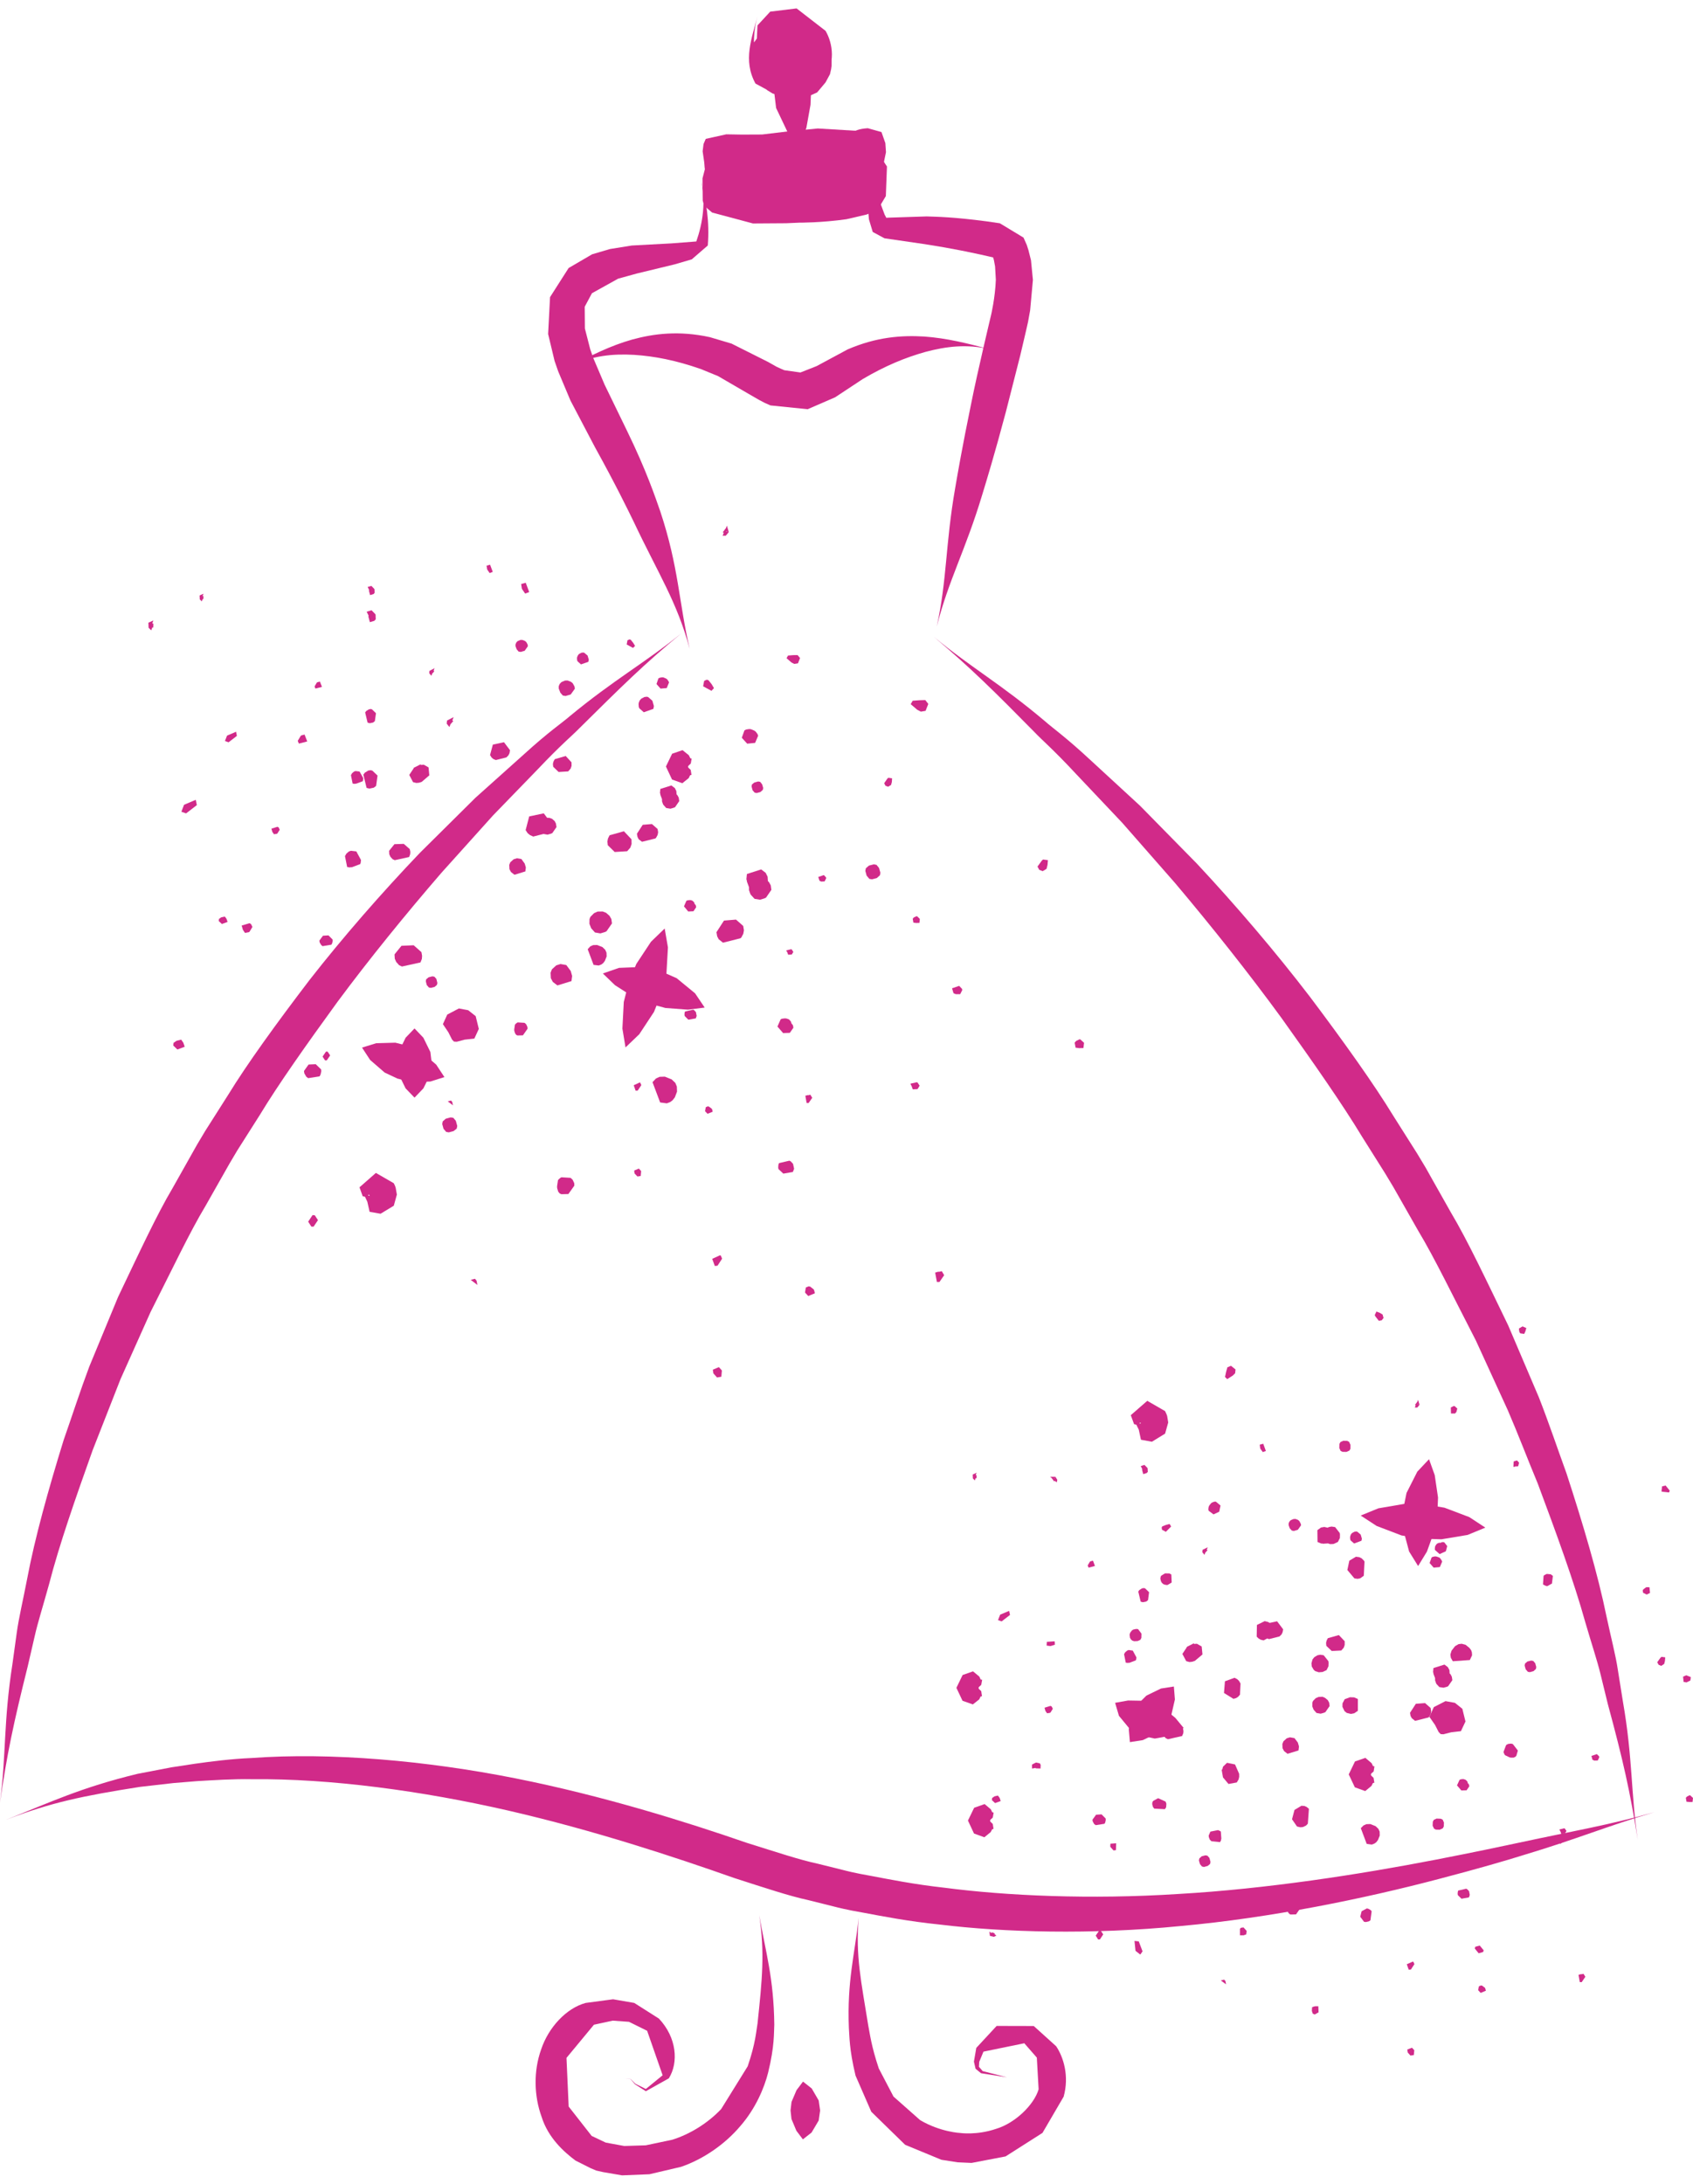<?xml version="1.0" encoding="utf-8"?>
<!-- Generator: Adobe Illustrator 14.0.0, SVG Export Plug-In . SVG Version: 6.00 Build 43363)  -->
<!DOCTYPE svg PUBLIC "-//W3C//DTD SVG 1.1//EN" "http://www.w3.org/Graphics/SVG/1.1/DTD/svg11.dtd">
<svg version="1.1" id="Capa_1" xmlns="http://www.w3.org/2000/svg" xmlns:xlink="http://www.w3.org/1999/xlink" x="0px" y="0px"
	 width="38px" height="49px" viewBox="0 0 38 49" enable-background="new 0 0 38 49" xml:space="preserve">
<g id="Capa_x0020_1">
	<g id="_1846195346656">
		<polygon fill="#D12A89" points="14.401,11.859 14.458,11.856 14.51,11.798 14.462,11.785 14.463,11.779 14.51,11.798 
			14.477,11.685 14.458,11.734 14.458,11.73 14.405,11.8 14.422,11.809 		"/>
		<polygon fill="#D12A89" points="9.682,15.164 9.703,15.108 9.704,15.112 9.75,15.061 9.732,15.05 9.754,14.993 9.64,15.053 
			9.696,15.074 9.64,15.053 9.634,15.105 		"/>
		<polygon fill="#D12A89" points="19.934,17.653 20,17.613 20.018,17.547 20.023,17.464 19.939,17.452 19.917,17.471 19.846,17.574 
			19.875,17.631 		"/>
		<polygon fill="#D12A89" points="18.105,24.749 18.149,24.75 18.231,24.633 18.189,24.564 18.127,24.578 18.143,24.568 
			18.076,24.587 		"/>
		<polygon fill="#D12A89" points="15.363,22.771 15.369,22.799 15.45,22.88 15.617,22.851 15.637,22.795 15.62,22.709 
			15.578,22.664 15.556,22.656 15.377,22.696 15.366,22.724 		"/>
		<polygon fill="#D12A89" points="17.663,21.349 17.691,21.422 17.771,21.418 17.807,21.359 17.771,21.304 17.756,21.299 
			17.649,21.325 17.66,21.357 		"/>
		<polygon fill="#D12A89" points="20.571,20.71 20.552,20.71 20.637,20.708 20.646,20.619 20.586,20.56 20.572,20.558 
			20.512,20.585 20.486,20.615 20.502,20.703 		"/>
		<polygon fill="#D12A89" points="14.234,26.265 14.243,26.33 14.268,26.357 14.307,26.398 14.381,26.387 14.391,26.277 
			14.339,26.221 		"/>
		<polygon fill="#D12A89" points="15.881,24.991 15.997,24.945 15.981,24.884 15.972,24.875 15.917,24.833 15.889,24.823 
			15.841,24.844 15.825,24.933 		"/>
		<polygon fill="#D12A89" points="10.938,12.783 10.991,12.859 11.06,12.832 11,12.671 10.921,12.693 10.933,12.767 		"/>
		<polygon fill="#D12A89" points="9.285,17.229 9.285,17.239 9.186,17.388 9.271,17.55 9.345,17.568 9.404,17.563 9.448,17.55 
			9.468,17.542 9.636,17.397 9.619,17.219 9.513,17.159 9.447,17.164 9.441,17.15 		"/>
		<polygon fill="#D12A89" points="12.954,14.813 12.962,14.837 13.04,14.908 13.205,14.85 13.216,14.802 13.188,14.709 
			13.115,14.648 13.093,14.641 13.05,14.646 12.995,14.675 12.971,14.705 12.954,14.744 12.95,14.769 		"/>
		<polygon fill="#D12A89" points="7.209,21.204 7.24,21.23 7.438,21.197 7.454,21.169 7.468,21.114 7.465,21.081 7.372,20.988 
			7.249,20.996 7.168,21.106 7.175,21.146 		"/>
		<polygon fill="#D12A89" points="9.579,22.103 9.627,22.158 9.672,22.166 9.754,22.145 9.807,22.1 9.817,22.055 9.794,21.964 
			9.75,21.915 9.704,21.907 9.619,21.929 9.564,21.976 9.558,22.021 		"/>
		<polygon fill="#D12A89" points="11.597,14.569 11.64,14.62 11.689,14.628 11.777,14.602 11.848,14.501 11.843,14.462 
			11.813,14.407 11.784,14.382 11.724,14.359 11.681,14.359 11.617,14.386 11.587,14.419 11.571,14.459 11.571,14.5 		"/>
		<polygon fill="#D12A89" points="8.282,13.24 8.281,13.255 8.307,13.353 8.384,13.33 8.41,13.301 8.405,13.221 8.39,13.202 
			8.336,13.147 8.252,13.17 8.292,13.253 		"/>
		<polygon fill="#D12A89" points="4.981,20.733 5.108,20.686 5.083,20.615 5.047,20.566 4.966,20.583 4.915,20.619 4.91,20.667 		
			"/>
		<polygon fill="#D12A89" points="7.227,15.413 7.18,15.293 7.118,15.31 7.108,15.321 7.061,15.402 7.079,15.45 		"/>
		<polygon fill="#D12A89" points="7.946,17.313 7.901,17.351 7.877,17.394 7.915,17.582 7.963,17.589 7.985,17.582 7.99,17.586 
			8.141,17.53 8.149,17.508 8.154,17.461 8.071,17.312 7.98,17.301 		"/>
		<polygon fill="#D12A89" points="8.251,16.215 8.3,16.228 8.376,16.212 8.414,16.18 8.439,16.003 8.35,15.917 8.323,15.908 
			8.279,15.917 8.222,15.952 8.196,15.986 		"/>
		<polygon fill="#D12A89" points="5.13,16.656 5.317,16.512 5.299,16.419 5.096,16.506 5.049,16.627 		"/>
		<polygon fill="#D12A89" points="6.15,18.719 6.219,18.708 6.229,18.696 6.279,18.618 6.253,18.564 6.226,18.552 6.092,18.594 
			6.113,18.667 		"/>
		<polygon fill="#D12A89" points="14.824,17.822 14.818,17.823 14.859,17.931 14.859,17.98 14.88,18.041 14.889,18.058 
			14.953,18.13 15.049,18.146 15.12,18.125 15.152,18.112 15.246,17.975 15.234,17.897 15.204,17.842 15.186,17.825 15.18,17.748 
			15.147,17.683 15.069,17.624 14.821,17.703 14.813,17.794 		"/>
		<polygon fill="#D12A89" points="15.447,20.452 15.565,20.447 15.625,20.358 15.62,20.321 15.604,20.292 15.595,20.294 
			15.583,20.252 15.548,20.214 15.509,20.198 15.479,20.196 15.433,20.202 15.407,20.211 15.352,20.337 		"/>
		<polygon fill="#D12A89" points="13.323,21.65 13.438,21.664 13.497,21.642 13.539,21.61 13.576,21.562 13.616,21.461 
			13.613,21.375 13.584,21.311 13.522,21.251 13.403,21.204 13.315,21.206 13.25,21.234 13.191,21.299 		"/>
		<polygon fill="#D12A89" points="14.309,18.779 14.335,18.831 14.41,18.888 14.709,18.814 14.725,18.8 14.761,18.734 
			14.772,18.674 14.76,18.601 14.633,18.49 14.426,18.507 14.296,18.708 		"/>
		<polygon fill="#D12A89" points="17.829,14.897 17.911,14.884 17.957,14.765 17.902,14.699 17.804,14.7 17.688,14.709 
			17.654,14.769 17.766,14.866 		"/>
		<polygon fill="#D12A89" points="10.124,24.694 10.05,24.713 10.166,24.801 10.151,24.727 		"/>
		<polygon fill="#D12A89" points="12.242,18.351 12.179,18.378 12.119,18.441 12.104,18.481 12.102,18.563 12.133,18.64 
			12.197,18.712 12.29,18.728 12.362,18.708 12.396,18.694 12.491,18.558 12.478,18.479 12.45,18.424 12.391,18.372 12.331,18.35 		
			"/>
		<polygon fill="#D12A89" points="12.422,17.09 12.41,17.142 12.417,17.205 12.538,17.322 12.753,17.309 12.808,17.246 
			12.829,17.185 12.827,17.104 12.697,16.963 12.451,17.035 		"/>
		<polygon fill="#D12A89" points="14.209,14.538 14.254,14.492 14.212,14.424 14.157,14.355 14.13,14.347 14.084,14.366 
			14.066,14.461 		"/>
		<polygon fill="#D12A89" points="14.826,15.451 14.965,15.439 15.017,15.313 15.004,15.284 14.974,15.242 14.95,15.225 
			14.891,15.2 14.859,15.198 14.809,15.207 14.779,15.221 14.735,15.348 		"/>
		<polygon fill="#D12A89" points="18.41,19.769 18.432,19.781 18.509,19.777 18.543,19.708 18.54,19.686 18.492,19.635 
			18.366,19.678 18.394,19.763 		"/>
		<polygon fill="#D12A89" points="11.034,16.997 11.073,17.031 11.129,17.054 11.366,16.995 11.413,16.947 11.436,16.899 
			11.447,16.833 11.312,16.654 11.062,16.708 10.999,16.943 		"/>
		<polygon fill="#D12A89" points="11.544,23.105 11.542,23.125 11.562,23.188 11.587,23.221 11.614,23.234 11.737,23.231 
			11.84,23.085 11.838,23.043 11.811,22.984 11.78,22.955 11.77,22.95 11.618,22.941 11.599,22.953 11.571,22.976 11.558,22.992 
			11.541,23.105 		"/>
		<polygon fill="#D12A89" points="11.777,19.377 11.703,19.275 11.602,19.258 11.528,19.281 11.453,19.349 11.43,19.407 
			11.435,19.503 11.469,19.567 11.548,19.628 11.792,19.553 11.803,19.464 		"/>
		<polygon fill="#D12A89" points="4.484,13.449 4.529,13.494 4.548,13.442 4.564,13.448 4.568,13.38 4.548,13.374 4.568,13.322 
			4.48,13.361 		"/>
		<polygon fill="#D12A89" points="8.733,19.091 8.737,19.167 8.762,19.223 8.811,19.278 8.861,19.301 9.183,19.23 9.206,19.168 
			9.21,19.115 9.197,19.052 9.063,18.935 8.853,18.942 		"/>
		<polygon fill="#D12A89" points="16.892,17.732 16.939,17.786 16.986,17.794 17.067,17.772 17.122,17.723 17.13,17.679 
			17.106,17.598 17.062,17.543 17.017,17.535 16.93,17.559 16.877,17.603 16.87,17.649 		"/>
		<polygon fill="#D12A89" points="7.354,23.597 7.317,23.596 7.24,23.708 7.296,23.793 7.334,23.793 7.41,23.682 		"/>
		<polygon fill="#D12A89" points="14.267,24.473 14.314,24.47 14.395,24.348 14.37,24.293 14.358,24.289 14.224,24.351 		"/>
		<polygon fill="#D12A89" points="31.756,31.583 31.812,31.582 31.862,31.521 31.813,31.508 31.816,31.504 31.862,31.521 
			31.828,31.408 31.812,31.457 31.812,31.453 31.758,31.525 31.776,31.531 		"/>
		<polygon fill="#D12A89" points="27.035,34.888 27.056,34.832 27.057,34.836 27.104,34.783 27.086,34.773 27.109,34.718 
			26.992,34.775 27.049,34.799 26.992,34.775 26.986,34.828 		"/>
		<polygon fill="#D12A89" points="37.287,37.379 37.353,37.336 37.37,37.27 37.377,37.188 37.294,37.176 37.27,37.196 
			37.197,37.298 37.228,37.354 		"/>
		<polygon fill="#D12A89" points="35.459,44.475 35.502,44.475 35.584,44.355 35.543,44.289 35.481,44.301 35.496,44.292 
			35.43,44.313 		"/>
		<polygon fill="#D12A89" points="32.717,42.494 32.722,42.523 32.803,42.604 32.971,42.574 32.99,42.518 32.973,42.433 
			32.931,42.39 32.909,42.379 32.729,42.421 32.721,42.449 		"/>
		<polygon fill="#D12A89" points="35.016,41.073 35.044,41.148 35.123,41.141 35.16,41.084 35.123,41.029 35.109,41.024 
			35.002,41.05 35.013,41.082 		"/>
		<polygon fill="#D12A89" points="37.924,40.434 37.904,40.434 37.99,40.434 38,40.342 37.938,40.285 37.926,40.281 37.865,40.311 
			37.839,40.34 37.854,40.427 		"/>
		<polygon fill="#D12A89" points="31.587,45.988 31.596,46.053 31.621,46.081 31.658,46.123 31.734,46.111 31.744,46.003 
			31.692,45.947 		"/>
		<polygon fill="#D12A89" points="33.234,44.717 33.351,44.668 33.334,44.607 33.324,44.598 33.27,44.556 33.242,44.549 
			33.194,44.57 33.178,44.656 		"/>
		<polygon fill="#D12A89" points="28.29,32.508 28.344,32.582 28.413,32.557 28.354,32.395 28.275,32.416 28.285,32.492 		"/>
		<polygon fill="#D12A89" points="26.638,36.953 26.638,36.962 26.539,37.111 26.625,37.273 26.697,37.293 26.757,37.287 
			26.801,37.273 26.82,37.266 26.99,37.123 26.972,36.944 26.865,36.883 26.8,36.887 26.795,36.873 		"/>
		<polygon fill="#D12A89" points="30.306,34.537 30.314,34.563 30.393,34.633 30.558,34.572 30.568,34.525 30.541,34.433 
			30.468,34.371 30.447,34.363 30.402,34.369 30.348,34.398 30.322,34.428 30.307,34.469 30.303,34.494 		"/>
		<polygon fill="#D12A89" points="24.559,40.928 24.594,40.953 24.791,40.922 24.807,40.893 24.819,40.839 24.817,40.804 
			24.725,40.711 24.602,40.719 24.521,40.83 24.527,40.871 		"/>
		<polygon fill="#D12A89" points="26.934,41.828 26.979,41.881 27.025,41.891 27.107,41.868 27.16,41.824 27.17,41.778 
			27.146,41.689 27.102,41.639 27.057,41.63 26.972,41.652 26.919,41.701 26.91,41.746 		"/>
		<polygon fill="#D12A89" points="28.949,34.293 28.995,34.343 29.042,34.352 29.131,34.325 29.203,34.224 29.195,34.188 
			29.166,34.133 29.137,34.105 29.077,34.082 29.031,34.085 28.97,34.111 28.94,34.143 28.924,34.182 28.924,34.223 		"/>
		<polygon fill="#D12A89" points="25.635,32.965 25.634,32.98 25.66,33.076 25.736,33.053 25.763,33.026 25.758,32.943 
			25.742,32.925 25.688,32.87 25.605,32.896 25.645,32.977 		"/>
		<polygon fill="#D12A89" points="22.335,40.458 22.461,40.412 22.437,40.34 22.398,40.289 22.32,40.307 22.269,40.344 
			22.263,40.391 		"/>
		<polygon fill="#D12A89" points="24.576,35.137 24.532,35.018 24.471,35.035 24.461,35.045 24.413,35.126 24.434,35.175 		"/>
		<polygon fill="#D12A89" points="25.299,37.037 25.255,37.074 25.23,37.117 25.268,37.307 25.315,37.313 25.338,37.307 
			25.342,37.313 25.494,37.255 25.502,37.23 25.507,37.188 25.426,37.037 25.333,37.023 		"/>
		<polygon fill="#D12A89" points="25.603,35.938 25.652,35.951 25.728,35.936 25.768,35.904 25.791,35.726 25.703,35.641 
			25.675,35.633 25.632,35.64 25.574,35.677 25.549,35.712 		"/>
		<polygon fill="#D12A89" points="22.482,36.381 22.67,36.236 22.65,36.145 22.449,36.23 22.401,36.352 		"/>
		<polygon fill="#D12A89" points="23.503,38.443 23.572,38.432 23.581,38.422 23.631,38.342 23.605,38.29 23.578,38.277 
			23.445,38.318 23.466,38.393 		"/>
		<polygon fill="#D12A89" points="32.176,37.547 32.171,37.549 32.211,37.654 32.211,37.704 32.232,37.764 32.24,37.783 
			32.307,37.855 32.4,37.869 32.475,37.849 32.504,37.836 32.599,37.699 32.586,37.621 32.557,37.566 32.538,37.55 32.533,37.473 
			32.498,37.408 32.422,37.35 32.174,37.428 32.166,37.518 		"/>
		<polygon fill="#D12A89" points="32.8,40.174 32.918,40.171 32.979,40.082 32.973,40.047 32.956,40.018 32.947,40.018 
			32.936,39.975 32.901,39.938 32.861,39.922 32.832,39.919 32.785,39.925 32.76,39.937 32.703,40.061 		"/>
		<polygon fill="#D12A89" points="30.676,41.373 30.791,41.389 30.85,41.366 30.891,41.336 30.93,41.285 30.969,41.187 
			30.967,41.098 30.938,41.035 30.875,40.975 30.756,40.928 30.668,40.931 30.604,40.96 30.544,41.021 		"/>
		<polygon fill="#D12A89" points="31.66,38.502 31.688,38.553 31.762,38.613 32.063,38.537 32.078,38.524 32.113,38.459 
			32.123,38.399 32.111,38.324 31.986,38.214 31.779,38.23 31.648,38.432 		"/>
		<polygon fill="#D12A89" points="35.181,34.621 35.264,34.606 35.311,34.488 35.256,34.422 35.157,34.426 35.041,34.433 
			35.006,34.492 35.12,34.59 		"/>
		<polygon fill="#D12A89" points="27.477,44.419 27.402,44.438 27.52,44.525 27.505,44.451 		"/>
		<polygon fill="#D12A89" points="29.596,38.076 29.532,38.104 29.471,38.166 29.456,38.205 29.455,38.289 29.485,38.363 
			29.55,38.436 29.643,38.452 29.715,38.432 29.749,38.417 29.844,38.28 29.833,38.203 29.803,38.148 29.743,38.098 29.684,38.072 
					"/>
		<polygon fill="#D12A89" points="29.775,36.814 29.764,36.865 29.77,36.93 29.891,37.045 30.106,37.034 30.161,36.971 
			30.182,36.91 30.182,36.826 30.051,36.688 29.804,36.758 		"/>
		<polygon fill="#D12A89" points="31.564,34.262 31.604,34.215 31.564,34.146 31.51,34.078 31.483,34.07 31.437,34.091 
			31.418,34.186 		"/>
		<polygon fill="#D12A89" points="32.179,35.175 32.318,35.162 32.37,35.039 32.357,35.01 32.327,34.967 32.304,34.947 
			32.243,34.926 32.211,34.922 32.161,34.932 32.133,34.946 32.088,35.071 		"/>
		<polygon fill="#D12A89" points="35.763,39.494 35.785,39.504 35.862,39.502 35.896,39.432 35.893,39.41 35.842,39.359 35.72,39.4 
			35.744,39.486 		"/>
		<polygon fill="#D12A89" points="28.387,36.721 28.426,36.754 28.482,36.779 28.719,36.719 28.766,36.672 28.789,36.623 
			28.801,36.559 28.665,36.379 28.414,36.432 28.352,36.669 		"/>
		<polygon fill="#D12A89" points="28.896,42.83 28.895,42.85 28.914,42.914 28.941,42.945 28.967,42.958 29.09,42.955 
			29.192,42.809 29.191,42.77 29.164,42.709 29.133,42.68 29.12,42.674 28.97,42.665 28.952,42.677 28.924,42.699 28.911,42.715 
			28.894,42.83 		"/>
		<polygon fill="#D12A89" points="29.131,39.1 29.055,39 28.954,38.982 28.881,39.004 28.807,39.072 28.783,39.133 28.787,39.226 
			28.821,39.291 28.899,39.352 29.145,39.277 29.156,39.188 		"/>
		<polygon fill="#D12A89" points="21.836,33.172 21.88,33.218 21.9,33.166 21.917,33.172 21.92,33.104 21.899,33.096 21.92,33.045 
			21.833,33.086 		"/>
		<polygon fill="#D12A89" points="26.086,38.816 26.09,38.891 26.115,38.945 26.166,39.002 26.214,39.025 26.533,38.953 
			26.559,38.891 26.563,38.84 26.551,38.776 26.415,38.658 26.206,38.666 		"/>
		<polygon fill="#D12A89" points="34.244,37.455 34.293,37.512 34.338,37.52 34.42,37.498 34.475,37.448 34.482,37.404 
			34.459,37.321 34.415,37.269 34.368,37.26 34.283,37.281 34.229,37.328 34.221,37.373 		"/>
		<polygon fill="#D12A89" points="24.707,43.32 24.67,43.32 24.594,43.432 24.648,43.518 24.687,43.518 24.762,43.404 		"/>
		<polygon fill="#D12A89" points="31.619,44.196 31.668,44.193 31.747,44.071 31.723,44.019 31.711,44.014 31.576,44.074 		"/>
		<polygon fill="#D12A89" points="13.531,21.843 13.804,22.106 14.229,22.378 14.575,22.52 14.935,22.617 15.441,22.655 
			15.817,22.608 15.601,22.288 15.188,21.949 14.821,21.787 14.429,21.696 13.895,21.717 		"/>
		<polygon fill="#D12A89" points="14.919,20.834 14.611,21.132 14.282,21.63 14.112,22.047 14.001,22.482 13.97,23.079 
			14.04,23.502 14.349,23.206 14.678,22.707 14.847,22.29 14.958,21.854 14.992,21.257 		"/>
		<polygon fill="#D12A89" points="31.83,35.139 32.028,34.815 32.2,34.34 32.262,33.972 32.277,33.601 32.203,33.099 32.075,32.742 
			31.812,33.021 31.57,33.499 31.49,33.893 31.49,34.296 31.628,34.813 		"/>
		<polygon fill="#D12A89" points="30.541,34.006 30.9,34.24 31.459,34.453 31.902,34.525 32.353,34.539 32.941,34.441 
			33.339,34.277 32.979,34.041 32.422,33.83 31.979,33.756 31.527,33.743 30.938,33.844 		"/>
		<polygon fill="#D12A89" points="8.126,23.506 8.308,23.784 8.635,24.067 8.92,24.201 9.226,24.278 9.657,24.268 9.975,24.168 
			9.792,23.89 9.466,23.606 9.18,23.473 8.874,23.396 8.443,23.408 		"/>
		<polygon fill="#D12A89" points="9.304,23.076 9.104,23.285 8.948,23.605 8.916,23.853 8.947,24.101 9.103,24.42 9.304,24.629 
			9.504,24.42 9.661,24.101 9.69,23.853 9.66,23.605 9.503,23.285 		"/>
		<polygon fill="#D12A89" points="32.084,38.523 32.209,38.703 32.291,38.863 32.336,38.91 32.398,38.914 32.573,38.869 
			32.791,38.844 32.893,38.627 32.823,38.342 32.655,38.208 32.445,38.17 32.183,38.304 		"/>
		<polygon fill="#D12A89" points="9.941,22.98 10.064,23.163 10.145,23.324 10.189,23.371 10.252,23.375 10.428,23.328 
			10.647,23.304 10.747,23.087 10.677,22.801 10.51,22.668 10.3,22.628 10.039,22.765 		"/>
		<polygon fill="#D12A89" points="26.348,37.842 26.059,37.887 25.732,38.046 25.551,38.226 25.417,38.443 25.336,38.797 
			25.361,39.09 25.651,39.045 25.977,38.887 26.156,38.704 26.29,38.486 26.371,38.133 		"/>
		<polygon fill="#D12A89" points="25.029,38.208 25.115,38.5 25.37,38.809 25.631,38.949 25.92,39.01 26.313,38.939 26.567,38.771 
			26.38,38.545 26.111,38.324 25.896,38.223 25.668,38.162 25.32,38.156 		"/>
		<polygon fill="#D12A89" points="25.568,31.98 25.583,31.92 25.656,31.951 25.728,32.027 25.711,31.926 25.695,31.904 
			25.695,31.904 25.596,31.936 25.596,31.938 25.597,31.938 25.597,31.938 25.6,31.939 25.603,31.942 25.611,31.951 25.623,31.96 
			25.621,31.955 25.609,31.945 25.483,31.922 25.56,32.078 25.609,32.305 25.855,32.35 26.151,32.168 26.221,31.918 26.197,31.771 
			26.18,31.725 26.15,31.662 25.751,31.432 25.381,31.754 25.455,31.956 		"/>
		<polygon fill="#D12A89" points="8.257,26.867 8.27,26.805 8.343,26.836 8.414,26.914 8.397,26.813 8.384,26.789 8.382,26.791 
			8.282,26.824 8.284,26.824 8.286,26.824 8.291,26.83 8.296,26.836 8.31,26.848 8.307,26.842 8.295,26.833 8.171,26.807 
			8.245,26.965 8.296,27.191 8.542,27.234 8.839,27.054 8.908,26.804 8.882,26.656 8.868,26.611 8.838,26.549 8.437,26.318 
			8.069,26.641 8.141,26.842 		"/>
		<polygon fill="#D12A89" points="22.283,40.926 22.232,40.877 22.222,40.854 22.222,40.854 22.232,40.83 22.283,40.783 
			22.303,40.672 22.271,40.664 22.24,40.598 22.1,40.48 21.865,40.563 21.726,40.85 21.862,41.141 22.094,41.225 22.236,41.109 
			22.27,41.045 22.3,41.037 		"/>
		<polygon fill="#D12A89" points="30.83,39.891 30.778,39.842 30.77,39.817 30.77,39.817 30.778,39.795 30.832,39.748 30.85,39.635 
			30.818,39.627 30.787,39.563 30.646,39.443 30.413,39.524 30.273,39.814 30.41,40.104 30.643,40.188 30.783,40.073 30.815,40.009 
			30.848,40 		"/>
		<polygon fill="#D12A89" points="22.024,37.947 21.973,37.898 21.963,37.875 21.963,37.875 21.973,37.852 22.024,37.805 
			22.045,37.691 22.012,37.686 21.981,37.619 21.84,37.502 21.606,37.584 21.467,37.872 21.604,38.162 21.836,38.244 21.979,38.131 
			22.01,38.066 22.041,38.059 		"/>
		<polygon fill="#D12A89" points="15.503,17.275 15.452,17.227 15.442,17.203 15.442,17.205 15.454,17.18 15.505,17.132 
			15.524,17.021 15.494,17.014 15.462,16.947 15.32,16.832 15.086,16.912 14.947,17.199 15.084,17.491 15.315,17.574 15.458,17.46 
			15.49,17.394 15.521,17.388 		"/>
		<polygon fill="#D12A89" points="23.718,33.262 23.732,33.206 23.689,33.137 23.662,33.181 23.659,33.178 23.689,33.137 
			23.57,33.137 23.61,33.168 23.607,33.168 23.662,33.241 23.675,33.227 		"/>
		<polygon fill="#D12A89" points="25.545,38.878 25.495,38.84 25.5,38.84 25.464,38.779 25.448,38.795 25.398,38.754 25.423,38.885 
			25.46,38.837 25.423,38.885 25.473,38.907 		"/>
		<polygon fill="#D12A89" points="31.054,29.573 31.033,29.496 30.973,29.459 30.895,29.428 30.857,29.506 30.869,29.535 
			30.949,29.637 31.013,29.625 		"/>
		<polygon fill="#D12A89" points="37.462,33.488 37.478,33.447 37.385,33.332 37.305,33.352 37.301,33.415 37.297,33.398 
			37.295,33.47 		"/>
		<polygon fill="#D12A89" points="34.702,35.586 34.73,35.59 34.834,35.532 34.855,35.36 34.807,35.324 34.717,35.316 
			34.662,35.343 34.646,35.363 34.633,35.55 34.658,35.566 		"/>
		<polygon fill="#D12A89" points="33.996,32.905 34.076,32.9 34.096,32.82 34.05,32.769 33.985,32.786 33.975,32.799 33.969,32.913 
			34.003,32.912 		"/>
		<polygon fill="#D12A89" points="34.241,29.865 34.234,29.884 34.259,29.799 34.174,29.762 34.1,29.805 34.092,29.816 
			34.102,29.885 34.123,29.918 34.212,29.93 		"/>
		<polygon fill="#D12A89" points="37.789,37.738 37.854,37.75 37.891,37.732 37.941,37.707 37.951,37.631 37.848,37.59 
			37.777,37.622 		"/>
		<polygon fill="#D12A89" points="37.035,35.742 37.023,35.615 36.957,35.613 36.943,35.619 36.888,35.66 36.871,35.684 
			36.879,35.738 36.961,35.779 		"/>
		<polygon fill="#D12A89" points="23.586,36.933 23.677,36.904 23.672,36.828 23.496,36.84 23.492,36.924 23.57,36.934 		"/>
		<polygon fill="#D12A89" points="27.451,39.885 27.457,39.889 27.574,40.029 27.76,39.995 27.8,39.928 27.814,39.869 
			27.813,39.818 27.813,39.801 27.721,39.591 27.541,39.554 27.451,39.641 27.434,39.707 27.42,39.707 		"/>
		<polygon fill="#D12A89" points="26.18,35.564 26.206,35.564 26.299,35.509 26.291,35.329 26.247,35.305 26.15,35.303 
			26.064,35.355 26.052,35.377 26.044,35.422 26.059,35.482 26.08,35.518 26.112,35.545 26.137,35.555 		"/>
		<polygon fill="#D12A89" points="30.726,43.111 30.76,43.088 30.787,42.885 30.765,42.859 30.715,42.83 30.68,42.821 
			30.562,42.885 30.531,43.008 30.616,43.121 30.658,43.127 		"/>
		<polygon fill="#D12A89" points="32.315,41.055 32.383,41.025 32.406,40.983 32.41,40.896 32.382,40.83 32.339,40.809 
			32.245,40.805 32.185,40.832 32.16,40.875 32.156,40.965 32.188,41.032 32.229,41.053 		"/>
		<polygon fill="#D12A89" points="25.536,36.822 25.597,36.793 25.619,36.75 25.621,36.656 25.545,36.555 25.504,36.55 
			25.44,36.563 25.406,36.584 25.367,36.635 25.354,36.678 25.362,36.747 25.385,36.787 25.418,36.814 25.459,36.826 		"/>
		<polygon fill="#D12A89" points="23.239,39.673 23.256,39.679 23.355,39.682 23.358,39.6 23.339,39.566 23.257,39.548 
			23.234,39.557 23.164,39.594 23.164,39.682 23.256,39.668 		"/>
		<polygon fill="#D12A89" points="29.596,45.152 29.59,45.016 29.511,45.017 29.451,45.037 29.445,45.121 29.465,45.182 
			29.51,45.202 		"/>
		<polygon fill="#D12A89" points="25.053,41.36 24.924,41.369 24.92,41.434 24.928,41.447 24.993,41.52 25.047,41.514 		"/>
		<polygon fill="#D12A89" points="27.133,41.223 27.154,41.277 27.191,41.314 27.385,41.334 27.408,41.289 27.408,41.265 
			27.414,41.262 27.402,41.097 27.384,41.084 27.34,41.064 27.168,41.098 27.129,41.187 		"/>
		<polygon fill="#D12A89" points="26.146,40.595 26.174,40.552 26.18,40.473 26.162,40.424 25.994,40.348 25.885,40.408 
			25.867,40.434 25.861,40.479 25.879,40.545 25.907,40.582 		"/>
		<polygon fill="#D12A89" points="25.645,43.785 25.56,43.561 25.464,43.551 25.487,43.773 25.594,43.857 		"/>
		<polygon fill="#D12A89" points="27.972,43.404 27.982,43.332 27.975,43.318 27.911,43.248 27.853,43.256 27.832,43.279 
			27.832,43.424 27.911,43.425 		"/>
		<polygon fill="#D12A89" points="29.689,34.633 29.689,34.639 29.808,34.631 29.855,34.647 29.92,34.645 29.94,34.641 
			30.03,34.598 30.074,34.511 30.076,34.433 30.071,34.398 29.967,34.265 29.886,34.253 29.822,34.266 29.801,34.279 29.724,34.262 
			29.65,34.275 29.569,34.334 29.572,34.599 29.659,34.635 		"/>
		<polygon fill="#D12A89" points="32.453,34.807 32.483,34.691 32.416,34.605 32.377,34.602 32.345,34.609 32.344,34.617 
			32.298,34.617 32.251,34.639 32.225,34.674 32.211,34.7 32.205,34.749 32.207,34.777 32.313,34.871 		"/>
		<polygon fill="#D12A89" points="32.991,37.248 33.041,37.142 33.037,37.077 33.02,37.027 32.982,36.976 32.895,36.906 
			32.809,36.883 32.739,36.891 32.66,36.936 32.58,37.039 32.554,37.125 32.564,37.196 32.608,37.275 		"/>
		<polygon fill="#D12A89" points="30.473,35.426 30.531,35.414 30.611,35.357 30.627,35.043 30.619,35.023 30.564,34.967 
			30.51,34.94 30.434,34.93 30.286,35.019 30.242,35.228 30.4,35.416 		"/>
		<polygon fill="#D12A89" points="27.723,30.813 27.732,30.728 27.63,30.646 27.549,30.68 27.522,30.776 27.496,30.896 
			27.545,30.945 27.673,30.863 		"/>
		<polygon fill="#D12A89" points="35.02,41.297 35.016,41.377 35.137,41.288 35.059,41.279 		"/>
		<polygon fill="#D12A89" points="29.436,37.321 29.443,37.393 29.488,37.469 29.522,37.498 29.601,37.523 29.686,37.516 
			29.775,37.475 29.818,37.388 29.821,37.311 29.816,37.273 29.711,37.141 29.633,37.129 29.569,37.142 29.5,37.184 29.46,37.234 		
			"/>
		<polygon fill="#D12A89" points="28.254,36.768 28.3,36.793 28.363,36.807 28.514,36.725 28.566,36.509 28.522,36.437 
			28.468,36.396 28.387,36.375 28.212,36.461 28.207,36.724 		"/>
		<polygon fill="#D12A89" points="26.287,34.252 26.252,34.195 26.174,34.215 26.09,34.248 26.074,34.273 26.081,34.324 
			26.168,34.371 		"/>
		<polygon fill="#D12A89" points="27.366,33.92 27.395,33.781 27.289,33.693 27.256,33.695 27.206,33.713 27.181,33.732 
			27.141,33.783 27.128,33.813 27.121,33.865 27.128,33.898 27.238,33.98 		"/>
		<polygon fill="#D12A89" points="32.672,31.701 32.689,31.682 32.71,31.605 32.65,31.551 32.629,31.548 32.564,31.582 
			32.568,31.716 32.66,31.716 		"/>
		<polygon fill="#D12A89" points="27.745,38.102 27.791,38.072 27.832,38.025 27.844,37.775 27.81,37.716 27.771,37.678 
			27.71,37.646 27.494,37.725 27.473,37.987 27.685,38.119 		"/>
		<polygon fill="#D12A89" points="33.887,39.43 33.904,39.438 33.974,39.438 34.012,39.42 34.035,39.397 34.069,39.279 
			33.956,39.133 33.914,39.123 33.849,39.131 33.811,39.152 33.803,39.162 33.748,39.307 33.752,39.331 33.769,39.365 33.78,39.383 
			33.887,39.434 		"/>
		<polygon fill="#D12A89" points="30.301,38.083 30.182,38.127 30.133,38.221 30.132,38.299 30.178,38.394 30.229,38.435 
			30.322,38.457 30.396,38.443 30.478,38.387 30.478,38.123 30.395,38.086 		"/>
		<polygon fill="#D12A89" points="22.309,43.459 22.364,43.43 22.32,43.396 22.329,43.382 22.265,43.357 22.253,43.375 
			22.207,43.34 22.219,43.437 		"/>
		<polygon fill="#D12A89" points="29.111,40.983 29.187,41.001 29.247,40.995 29.316,40.961 29.355,40.92 29.379,40.586 
			29.326,40.543 29.276,40.522 29.21,40.518 29.055,40.612 29,40.821 		"/>
		<polygon fill="#D12A89" points="30.221,32.578 30.288,32.548 30.311,32.508 30.312,32.42 30.281,32.352 30.239,32.331 
			30.152,32.328 30.088,32.356 30.064,32.398 30.061,32.49 30.09,32.555 30.132,32.576 		"/>
		<polygon fill="#D12A89" points="33.113,43.682 33.102,43.721 33.189,43.828 33.289,43.799 33.302,43.762 33.213,43.654 		"/>
		<polygon fill="#D12A89" points="36.042,37.17 36.053,37.123 35.959,37.008 35.896,37.017 35.891,37.025 35.908,37.176 		"/>
		<polygon fill="#D12A89" points="16.22,12.021 16.29,12.02 16.358,11.94 16.296,11.924 16.298,11.918 16.358,11.94 16.315,11.794 
			16.292,11.856 16.29,11.853 16.222,11.945 16.245,11.956 		"/>
		<polygon fill="#D12A89" points="10.087,16.313 10.115,16.241 10.116,16.246 10.175,16.178 10.153,16.167 10.181,16.091 
			10.034,16.168 10.106,16.198 10.034,16.168 10.026,16.237 		"/>
		<polygon fill="#D12A89" points="23.404,19.547 23.49,19.495 23.512,19.407 23.521,19.3 23.411,19.286 23.383,19.312 
			23.287,19.444 23.326,19.517 		"/>
		<polygon fill="#D12A89" points="21.029,28.765 21.086,28.766 21.192,28.613 21.139,28.523 21.06,28.541 21.078,28.529 
			20.99,28.555 		"/>
		<polygon fill="#D12A89" points="17.467,26.195 17.473,26.232 17.582,26.334 17.796,26.297 17.824,26.225 17.8,26.114 
			17.745,26.056 17.717,26.044 17.485,26.098 17.472,26.133 		"/>
		<polygon fill="#D12A89" points="20.453,24.348 20.488,24.443 20.595,24.437 20.641,24.361 20.594,24.289 20.576,24.284 
			20.436,24.315 20.45,24.357 		"/>
		<polygon fill="#D12A89" points="24.231,23.519 24.205,23.519 24.318,23.516 24.332,23.399 24.251,23.325 24.232,23.319 
			24.154,23.357 24.121,23.396 24.142,23.508 		"/>
		<polygon fill="#D12A89" points="16,30.733 16.012,30.816 16.046,30.854 16.094,30.908 16.191,30.891 16.203,30.751 16.136,30.676 
					"/>
		<polygon fill="#D12A89" points="18.141,29.08 18.291,29.019 18.27,28.939 18.257,28.926 18.188,28.871 18.151,28.863 
			18.087,28.889 18.069,29.002 		"/>
		<polygon fill="#D12A89" points="11.72,13.221 11.787,13.319 11.878,13.285 11.8,13.076 11.698,13.104 11.712,13.202 		"/>
		<polygon fill="#D12A89" points="9.572,18.998 9.571,19.007 9.444,19.202 9.555,19.413 9.648,19.436 9.727,19.43 9.784,19.413 
			9.81,19.402 10.027,19.214 10.006,18.983 9.869,18.905 9.782,18.911 9.776,18.892 		"/>
		<polygon fill="#D12A89" points="14.337,15.858 14.348,15.891 14.45,15.982 14.666,15.905 14.677,15.842 14.643,15.723 
			14.548,15.641 14.519,15.633 14.463,15.64 14.392,15.678 14.358,15.717 14.337,15.768 14.333,15.802 		"/>
		<polygon fill="#D12A89" points="6.874,24.159 6.916,24.192 7.172,24.152 7.194,24.114 7.211,24.042 7.209,23.997 7.087,23.879 
			6.926,23.886 6.823,24.031 6.831,24.084 		"/>
		<polygon fill="#D12A89" points="9.955,25.328 10.015,25.398 10.074,25.408 10.18,25.38 10.251,25.324 10.263,25.264 
			10.231,25.148 10.175,25.082 10.116,25.072 10.005,25.102 9.937,25.162 9.926,25.221 		"/>
		<polygon fill="#D12A89" points="12.577,15.542 12.632,15.606 12.694,15.617 12.81,15.583 12.903,15.453 12.895,15.403 
			12.855,15.331 12.817,15.299 12.739,15.269 12.684,15.27 12.601,15.305 12.562,15.347 12.541,15.397 12.541,15.45 		"/>
		<polygon fill="#D12A89" points="8.27,13.815 8.269,13.837 8.302,13.96 8.401,13.931 8.434,13.895 8.43,13.789 8.41,13.765 
			8.339,13.693 8.23,13.726 8.282,13.832 		"/>
		<polygon fill="#D12A89" points="3.982,23.549 4.146,23.487 4.114,23.395 4.067,23.328 3.963,23.353 3.896,23.399 3.889,23.46 		
			"/>
		<polygon fill="#D12A89" points="6.896,16.637 6.836,16.482 6.758,16.503 6.746,16.518 6.683,16.623 6.708,16.685 		"/>
		<polygon fill="#D12A89" points="7.832,19.105 7.775,19.154 7.743,19.21 7.792,19.454 7.855,19.464 7.883,19.456 7.891,19.462 
			8.086,19.388 8.096,19.358 8.103,19.298 7.998,19.104 7.877,19.09 		"/>
		<polygon fill="#D12A89" points="8.228,17.679 8.292,17.695 8.39,17.674 8.442,17.634 8.474,17.402 8.358,17.292 8.321,17.282 
			8.266,17.29 8.189,17.337 8.156,17.382 		"/>
		<polygon fill="#D12A89" points="4.177,18.251 4.418,18.065 4.394,17.946 4.131,18.058 4.071,18.214 		"/>
		<polygon fill="#D12A89" points="5.499,20.933 5.589,20.916 5.603,20.903 5.666,20.798 5.633,20.733 5.599,20.715 5.424,20.768 
			5.453,20.865 		"/>
		<polygon fill="#D12A89" points="16.766,19.767 16.76,19.768 16.812,19.908 16.812,19.972 16.838,20.049 16.85,20.074 
			16.936,20.168 17.059,20.188 17.152,20.16 17.193,20.142 17.314,19.966 17.3,19.865 17.259,19.792 17.236,19.771 17.229,19.671 
			17.186,19.585 17.085,19.508 16.765,19.611 16.753,19.729 		"/>
		<polygon fill="#D12A89" points="17.577,23.18 17.728,23.175 17.808,23.061 17.8,23.013 17.779,22.975 17.769,22.976 
			17.752,22.921 17.709,22.873 17.655,22.854 17.619,22.85 17.557,22.857 17.523,22.87 17.45,23.034 		"/>
		<polygon fill="#D12A89" points="14.817,24.737 14.967,24.757 15.043,24.728 15.097,24.687 15.147,24.623 15.196,24.494 
			15.192,24.38 15.158,24.298 15.076,24.22 14.922,24.158 14.805,24.162 14.724,24.199 14.646,24.282 		"/>
		<polygon fill="#D12A89" points="16.097,21.009 16.131,21.075 16.228,21.152 16.617,21.054 16.639,21.036 16.684,20.951 
			16.698,20.874 16.682,20.777 16.52,20.634 16.25,20.656 16.081,20.917 		"/>
		<polygon fill="#D12A89" points="20.67,15.968 20.775,15.95 20.836,15.794 20.768,15.708 20.639,15.712 20.486,15.723 20.441,15.8 
			20.589,15.927 		"/>
		<polygon fill="#D12A89" points="10.661,28.693 10.566,28.718 10.716,28.832 10.696,28.735 		"/>
		<polygon fill="#D12A89" points="13.413,20.454 13.333,20.49 13.252,20.572 13.232,20.623 13.23,20.729 13.269,20.828 
			13.354,20.923 13.476,20.944 13.57,20.916 13.612,20.898 13.736,20.72 13.722,20.621 13.681,20.55 13.605,20.482 13.527,20.452 		
			"/>
		<polygon fill="#D12A89" points="13.646,18.815 13.633,18.882 13.642,18.965 13.797,19.117 14.077,19.1 14.148,19.019 
			14.176,18.939 14.174,18.832 14.004,18.652 13.682,18.742 		"/>
		<polygon fill="#D12A89" points="15.969,15.501 16.025,15.44 15.973,15.352 15.901,15.262 15.863,15.251 15.805,15.278 
			15.782,15.399 		"/>
		<polygon fill="#D12A89" points="16.771,16.687 16.949,16.669 17.017,16.508 17.002,16.47 16.962,16.416 16.93,16.393 
			16.852,16.361 16.813,16.359 16.747,16.369 16.709,16.389 16.65,16.554 		"/>
		<polygon fill="#D12A89" points="21.424,22.295 21.453,22.308 21.552,22.307 21.598,22.216 21.593,22.188 21.529,22.121 
			21.369,22.176 21.402,22.286 		"/>
		<polygon fill="#D12A89" points="11.843,18.695 11.895,18.737 11.968,18.771 12.276,18.692 12.336,18.63 12.366,18.568 
			12.38,18.483 12.205,18.25 11.878,18.319 11.798,18.626 		"/>
		<polygon fill="#D12A89" points="12.506,26.629 12.504,26.654 12.529,26.738 12.563,26.779 12.6,26.796 12.757,26.792 
			12.891,26.604 12.889,26.549 12.854,26.473 12.814,26.434 12.799,26.428 12.601,26.416 12.577,26.43 12.543,26.459 12.524,26.481 
			12.502,26.629 		"/>
		<polygon fill="#D12A89" points="12.81,21.787 12.711,21.654 12.581,21.631 12.485,21.661 12.388,21.75 12.358,21.826 
			12.364,21.949 12.408,22.032 12.511,22.111 12.827,22.014 12.842,21.899 		"/>
		<polygon fill="#D12A89" points="3.335,14.085 3.394,14.144 3.419,14.079 3.44,14.083 3.443,13.996 3.418,13.987 3.443,13.922 
			3.331,13.972 		"/>
		<polygon fill="#D12A89" points="8.855,21.415 8.861,21.512 8.893,21.584 8.958,21.657 9.022,21.687 9.438,21.595 9.469,21.515 
			9.474,21.447 9.459,21.364 9.285,21.21 9.011,21.222 		"/>
		<polygon fill="#D12A89" points="19.452,19.648 19.514,19.721 19.574,19.73 19.68,19.702 19.751,19.639 19.76,19.581 19.73,19.475 
			19.674,19.406 19.614,19.394 19.504,19.422 19.434,19.483 19.423,19.542 		"/>
		<polygon fill="#D12A89" points="7.065,27.268 7.015,27.265 6.917,27.412 6.989,27.523 7.039,27.523 7.137,27.378 		"/>
		<polygon fill="#D12A89" points="16.044,28.406 16.105,28.4 16.208,28.242 16.178,28.173 16.161,28.166 15.986,28.246 		"/>
		<path fill="#D12A89" d="M15.727,3.998c0.128,0.521,0.043,1.017-0.098,1.42l-0.557,0.043L14.18,5.509L13.69,5.588l-0.4,0.118
			l-0.527,0.308l-0.417,0.653l-0.043,0.828L12.448,8.1l0.081,0.233l0.275,0.654l0.551,1.049c0.472,0.854,0.735,1.397,0.874,1.682
			c0.545,1.153,0.971,1.793,1.251,2.842c-0.245-1.053-0.243-1.829-0.659-3.083c-0.108-0.307-0.306-0.905-0.748-1.812l-0.503-1.035
			l-0.251-0.59l-0.071-0.202l-0.12-0.467l-0.004-0.488l0.162-0.303l0.588-0.327l0.417-0.115l0.851-0.206l0.386-0.113l0.359-0.311
			C15.928,4.967,15.855,4.528,15.727,3.998z"/>
		<path fill="#D12A89" d="M15.293,14.212c-0.843,0.68-1.504,1.032-2.509,1.862c-0.166,0.145-0.468,0.345-1.02,0.848
			c-0.316,0.284-0.686,0.615-1.092,0.978c-0.389,0.385-0.81,0.803-1.248,1.237c-0.853,0.893-1.729,1.894-2.481,2.858
			c-0.741,0.971-1.397,1.878-1.821,2.57l-0.516,0.812l-0.182,0.305c0,0-0.209,0.369-0.548,0.973
			c-0.355,0.596-0.761,1.473-1.226,2.447c-0.206,0.5-0.425,1.025-0.646,1.562c-0.204,0.543-0.385,1.104-0.577,1.653
			c-0.342,1.107-0.645,2.191-0.818,3.111c-0.095,0.492-0.189,0.884-0.232,1.2l-0.098,0.71C0.077,38.627,0.14,39.377,0,40.451
			c0.152-1.074,0.306-1.796,0.62-3.051l0.159-0.688c0.069-0.308,0.191-0.689,0.322-1.165c0.23-0.891,0.596-1.936,0.978-3.006
			c0.209-0.529,0.419-1.066,0.626-1.596c0.233-0.517,0.46-1.027,0.676-1.509c0.478-0.942,0.88-1.795,1.231-2.376
			c0.333-0.59,0.538-0.949,0.538-0.949l0.176-0.297l0.506-0.797c0.409-0.677,1.04-1.57,1.745-2.54
			c0.714-0.963,1.538-1.975,2.332-2.894c0.407-0.453,0.798-0.888,1.159-1.288c0.375-0.387,0.717-0.74,1.01-1.042
			c0.507-0.537,0.783-0.763,0.936-0.922C13.932,15.423,14.456,14.901,15.293,14.212z"/>
		<path fill="#D12A89" d="M19.771,3.062c-0.203,0.5-0.309,0.96-0.302,1.469l0.035,0.392l0.085,0.282l0.264,0.142l0.893,0.13
			c0.213,0.035,0.56,0.083,1.268,0.236l0.275,0.063h0.003l0.017,0.063l0.026,0.14l0.017,0.298c-0.015,0.403-0.106,0.788-0.106,0.788
			s-0.308,1.284-0.45,2.002c-0.199,0.966-0.303,1.571-0.357,1.886c-0.222,1.275-0.18,2.046-0.413,3.104
			c0.267-1.049,0.646-1.71,1.021-2.958c0.094-0.308,0.275-0.897,0.531-1.86c0.09-0.358,0.219-0.86,0.324-1.272
			c0.099-0.413,0.172-0.74,0.172-0.74l0.048-0.265l0.062-0.682L23.141,5.84l-0.057-0.227l-0.038-0.118l-0.073-0.164l-0.531-0.321
			l-0.295-0.043c-0.756-0.1-1.122-0.103-1.348-0.111l-0.863,0.028l-0.042,0.003l-0.038-0.071l-0.122-0.327
			C19.607,4.05,19.571,3.568,19.771,3.062z"/>
		<polygon fill="#D12A89" points="16.003,3.715 16.525,3.885 17.313,3.985 17.919,3.964 18.519,3.875 19.276,3.636 19.757,3.372 
			19.227,3.202 18.442,3.103 17.842,3.124 17.25,3.211 16.496,3.45 		"/>
		<polygon fill="#D12A89" points="19.471,3.437 19.395,3.61 19.174,3.636 18.951,3.632 18.523,3.636 17.984,3.689 17.448,3.777 
			16.753,3.979 16.28,4.192 16.757,4.416 17.509,4.554 18.094,4.525 18.667,4.398 19.087,4.226 19.402,4.007 		"/>
		<polygon fill="#D12A89" points="19.292,4.187 19.545,4.091 19.763,3.867 19.818,3.662 19.795,3.45 19.615,3.194 19.382,3.06 
			19.18,3.231 19.017,3.443 18.977,3.596 18.994,3.753 19.121,3.988 		"/>
		<path fill="#D12A89" d="M18.956,3.066l0.243,0.081L19.17,3.181l-0.005,0.001l-0.046,0.113l-0.116,0.291l-0.118,0.294l-0.163,0.433
			l-0.141,0.358l0.421-0.022l0.233-0.1l0.294-0.233l0.257-0.419l0.1-0.482l-0.014-0.204l-0.087-0.248l-0.307-0.086
			C19.083,2.901,19.089,3.065,18.956,3.066z"/>
		<path fill="#D12A89" d="M19.539,3.788l-0.121,0.377l-0.075,0.071L19.34,4.229l-0.051,0.006l-0.354,0.023
			c-0.529,0.01-1.012,0.02-1.012,0.02l-0.326,0.017l-0.694,0.056L16.268,4.33l-0.024-0.003l0.241-0.291l0.047-0.361L16.51,3.56
			l-0.021-0.055l0.594,0.176h0.505l0.206-0.021l0.653-0.122l0.798-0.229l0.162-0.06l0.089,0.137L19.539,3.788z M19.908,3.736
			l-0.26-0.398l0.01-0.137l-0.105-0.121L19.24,2.936l-0.884-0.053l-0.65,0.063l-0.601,0.072L16.651,3.02l-0.35-0.006l-0.46,0.102
			l-0.05,0.116l-0.02,0.163l0.036,0.25l0.009,0.114l0.005,0.039l-0.053,0.204l0.005,0.5l0.017,0.054l0.049,0.078l0.014,0.02
			l0.026,0.025l0.015,0.014l0.09,0.076L16.9,5.014l0.745-0.005l0.3-0.013c0,0,0.488,0.003,1.054-0.077l0.452-0.105l0.136-0.059
			l0.096-0.064l0.023-0.019l0.028-0.029l0.015-0.019L19.883,4.4L19.908,3.736z"/>
		<polygon fill="#D12A89" points="19.482,3.227 19.511,3.218 19.648,3.337 		"/>
		<polygon fill="#D12A89" points="17.972,3.249 18.1,2.865 18.192,2.352 18.208,1.976 18.194,1.602 18.102,1.088 17.975,0.704 
			17.675,0.995 17.42,1.528 17.366,1.976 17.42,2.423 17.674,2.957 		"/>
		<path fill="#D12A89" d="M17.004,0.356c-0.128,0.506-0.335,0.992-0.047,1.519l0.826,0.448l0.557-0.248l0.189-0.225l0.1-0.185
			l0.026-0.114l0.01-0.069l0.001-0.305l-0.269-0.443l-0.186-0.12L17.911,0.5l-0.817,0.217l-0.18,0.249l0.048,0.772l0.255,0.284
			L17.345,2.1l0.352,0.085l0.42-0.091l0.336-0.265c0.32-0.385,0.239-0.86,0.077-1.137l-0.65-0.503l-0.592,0.072L17.002,0.57
			l-0.035,0.704l0.525,0.566C17.875,2,18.262,1.817,18.425,1.573l-0.032-0.797l-0.65,0.128l0.565-0.061l-0.118,0.51l-0.447,0.002
			l0.003-0.023l-0.002-0.002h0.002l-0.033,0.007L17.71,1.339l-0.021-0.023l-0.008-0.019L17.68,1.299l0.098-0.02l0.068,0.017
			l0.107,0.052l0,0l0.004,0.085L17.95,1.505l-0.076,0.139l-0.166,0.145l-0.498-0.11C16.886,1.405,16.866,0.866,17.004,0.356z"/>
		<path fill="#D12A89" d="M20.965,14.293c0.83,0.7,1.353,1.22,2.262,2.142c0.149,0.159,0.422,0.389,0.927,0.933
			c0.298,0.317,0.648,0.687,1.034,1.093c0.367,0.42,0.77,0.877,1.186,1.352c0.814,0.964,1.657,2.025,2.391,3.031
			c0.725,1.014,1.375,1.946,1.801,2.652l0.521,0.828l0.186,0.309c0,0,0.213,0.374,0.561,0.986c0.364,0.603,0.789,1.486,1.293,2.461
			c0.228,0.5,0.47,1.025,0.716,1.563c0.233,0.539,0.446,1.102,0.673,1.647c0.414,1.107,0.809,2.186,1.066,3.109
			c0.137,0.471,0.265,0.851,0.34,1.158l0.168,0.686c0.339,1.249,0.501,1.969,0.67,3.041c-0.158-1.072-0.11-1.824-0.334-3.109
			l-0.113-0.707c-0.046-0.316-0.15-0.707-0.254-1.195c-0.194-0.951-0.525-2.07-0.899-3.215c-0.206-0.566-0.4-1.146-0.62-1.705
			c-0.236-0.555-0.468-1.096-0.688-1.613c-0.488-1.006-0.914-1.912-1.283-2.529c-0.354-0.625-0.568-1.008-0.568-1.008l-0.19-0.316
			l-0.533-0.842c-0.438-0.719-1.112-1.663-1.874-2.676c-0.771-1.007-1.666-2.057-2.541-2.992c-0.449-0.457-0.88-0.896-1.276-1.299
			c-0.417-0.385-0.798-0.734-1.122-1.033c-0.546-0.507-0.844-0.714-1.008-0.86C22.46,15.342,21.799,14.983,20.965,14.293z"/>
		<path fill="#D12A89" d="M17.042,42.976c0.126,0.841,0.066,1.438-0.039,2.427c-0.029,0.163-0.043,0.443-0.221,0.961l-0.595,0.959
			c-0.296,0.314-0.7,0.565-1.099,0.689l-0.594,0.125l-0.482,0.015l-0.306-0.056l-0.112-0.021l-0.314-0.149l-0.516-0.659
			l-0.049-1.092l0.616-0.744l0.421-0.091l0.366,0.026l0.407,0.201l0.348,0.998l-0.377,0.308l-0.237-0.118l-0.105-0.107l-0.135-0.006
			l0.133,0.008l0.097,0.115l0.247,0.158l0.516-0.289c0.221-0.354,0.18-0.914-0.223-1.341l-0.553-0.351l-0.475-0.082l-0.615,0.082
			c-0.433,0.116-0.835,0.549-0.999,1.041c-0.178,0.494-0.159,1.053,0.009,1.514c0.149,0.476,0.507,0.792,0.761,0.982l0.338,0.17
			l0.127,0.054l0.155,0.035l0.426,0.073l0.614-0.025l0.712-0.167c0.502-0.173,0.983-0.507,1.325-0.911
			c0.347-0.396,0.54-0.861,0.626-1.2c0.149-0.606,0.128-0.901,0.139-1.078C17.367,44.379,17.187,43.813,17.042,42.976z"/>
		<path fill="#D12A89" d="M19.275,43.03c-0.095,0.844-0.263,1.425-0.222,2.47c0.015,0.175,0.003,0.463,0.15,1.073l0.353,0.81
			l0.76,0.742l0.813,0.336l0.365,0.057l0.313,0.014l0.763-0.146l0.829-0.528l0.475-0.813c0.129-0.464-0.004-0.885-0.168-1.131
			l-0.503-0.454l-0.833-0.002l-0.457,0.493l-0.053,0.308l0.037,0.16l0.122,0.1l0.583,0.092l-0.545-0.139l-0.084-0.097l0.006-0.11
			l0.095-0.23l0.917-0.188l0.281,0.322l0.04,0.711c-0.102,0.348-0.53,0.763-0.96,0.889c-0.428,0.145-0.799,0.091-0.799,0.091
			s-0.443-0.019-0.9-0.288l-0.598-0.529l-0.33-0.63c-0.173-0.515-0.202-0.796-0.236-0.96C19.331,44.467,19.199,43.883,19.275,43.03z
			"/>
		<polygon fill="#D12A89" points="18.024,46.707 17.878,46.9 17.766,47.163 17.744,47.354 17.765,47.547 17.875,47.81 
			18.021,48.003 18.216,47.85 18.376,47.58 18.408,47.355 18.376,47.131 18.219,46.861 		"/>
		<path fill="#D12A89" d="M12.804,8.219c0.486-0.244,0.96-0.283,1.425-0.257c0.466,0.03,0.943,0.124,1.5,0.318l0.388,0.159
			l0.688,0.4l0.232,0.134l0.132,0.069l0.125,0.055l0.834,0.085l0.616-0.267l0.621-0.41c0.51-0.3,0.958-0.483,1.411-0.61
			c0.451-0.119,0.92-0.184,1.449-0.056c-0.521-0.137-0.973-0.251-1.481-0.288c-0.502-0.03-1.065,0.007-1.718,0.289l-0.695,0.374
			l-0.365,0.144l-0.362-0.051l-0.078-0.034L17.43,8.229L17.237,8.12l-0.817-0.41l-0.488-0.145c-0.694-0.151-1.257-0.079-1.743,0.054
			C13.699,7.758,13.281,7.968,12.804,8.219z"/>
		<path fill="#D12A89" d="M0.137,40.832c1.012-0.391,1.74-0.539,3.007-0.738l0.752-0.086l0.528-0.043
			c0.353-0.02,0.801-0.051,1.23-0.043c1.76-0.018,3.824,0.261,5.759,0.705c1.937,0.446,3.736,1.043,5.067,1.512
			c0.688,0.222,1.251,0.408,1.655,0.494c0.4,0.1,0.628,0.157,0.628,0.157s0.225,0.061,0.631,0.13
			c0.406,0.076,0.989,0.191,1.705,0.264c1.429,0.174,3.387,0.232,5.407,0.032c2.017-0.183,4.118-0.614,5.814-1.062
			c0.831-0.217,1.508-0.414,1.844-0.52c1.247-0.373,1.927-0.668,2.968-0.971c-1.045,0.293-1.776,0.412-3.041,0.684
			c-0.344,0.074-1.029,0.219-1.867,0.381c-1.71,0.331-3.799,0.656-5.773,0.769c-1.982,0.128-3.875,0.04-5.252-0.14
			c-0.691-0.076-1.251-0.191-1.641-0.264c-0.394-0.068-0.608-0.127-0.608-0.127s-0.217-0.053-0.604-0.15
			c-0.39-0.082-0.931-0.262-1.592-0.469c-1.339-0.463-3.197-1.049-5.187-1.445c-1.993-0.395-4.129-0.587-5.929-0.455
			c-0.441,0.018-0.9,0.077-1.255,0.127L3.85,39.655l-0.761,0.146C1.814,40.11,1.14,40.435,0.137,40.832z"/>
		<polygon fill="#D12A89" points="16.275,3.921 16.509,4.098 16.812,4.213 17.02,4.207 17.216,4.135 17.454,3.916 17.604,3.665 
			17.396,3.483 17.089,3.369 16.859,3.379 16.645,3.456 16.4,3.675 		"/>
		<polygon fill="#D12A89" points="16.403,4.599 16.586,4.482 16.804,4.401 16.927,4.214 16.974,3.996 16.879,3.689 16.693,3.487 
			16.451,3.597 16.232,3.756 16.148,3.891 16.113,4.047 16.113,4.244 16.155,4.414 		"/>
	</g>
</g>
</svg>
